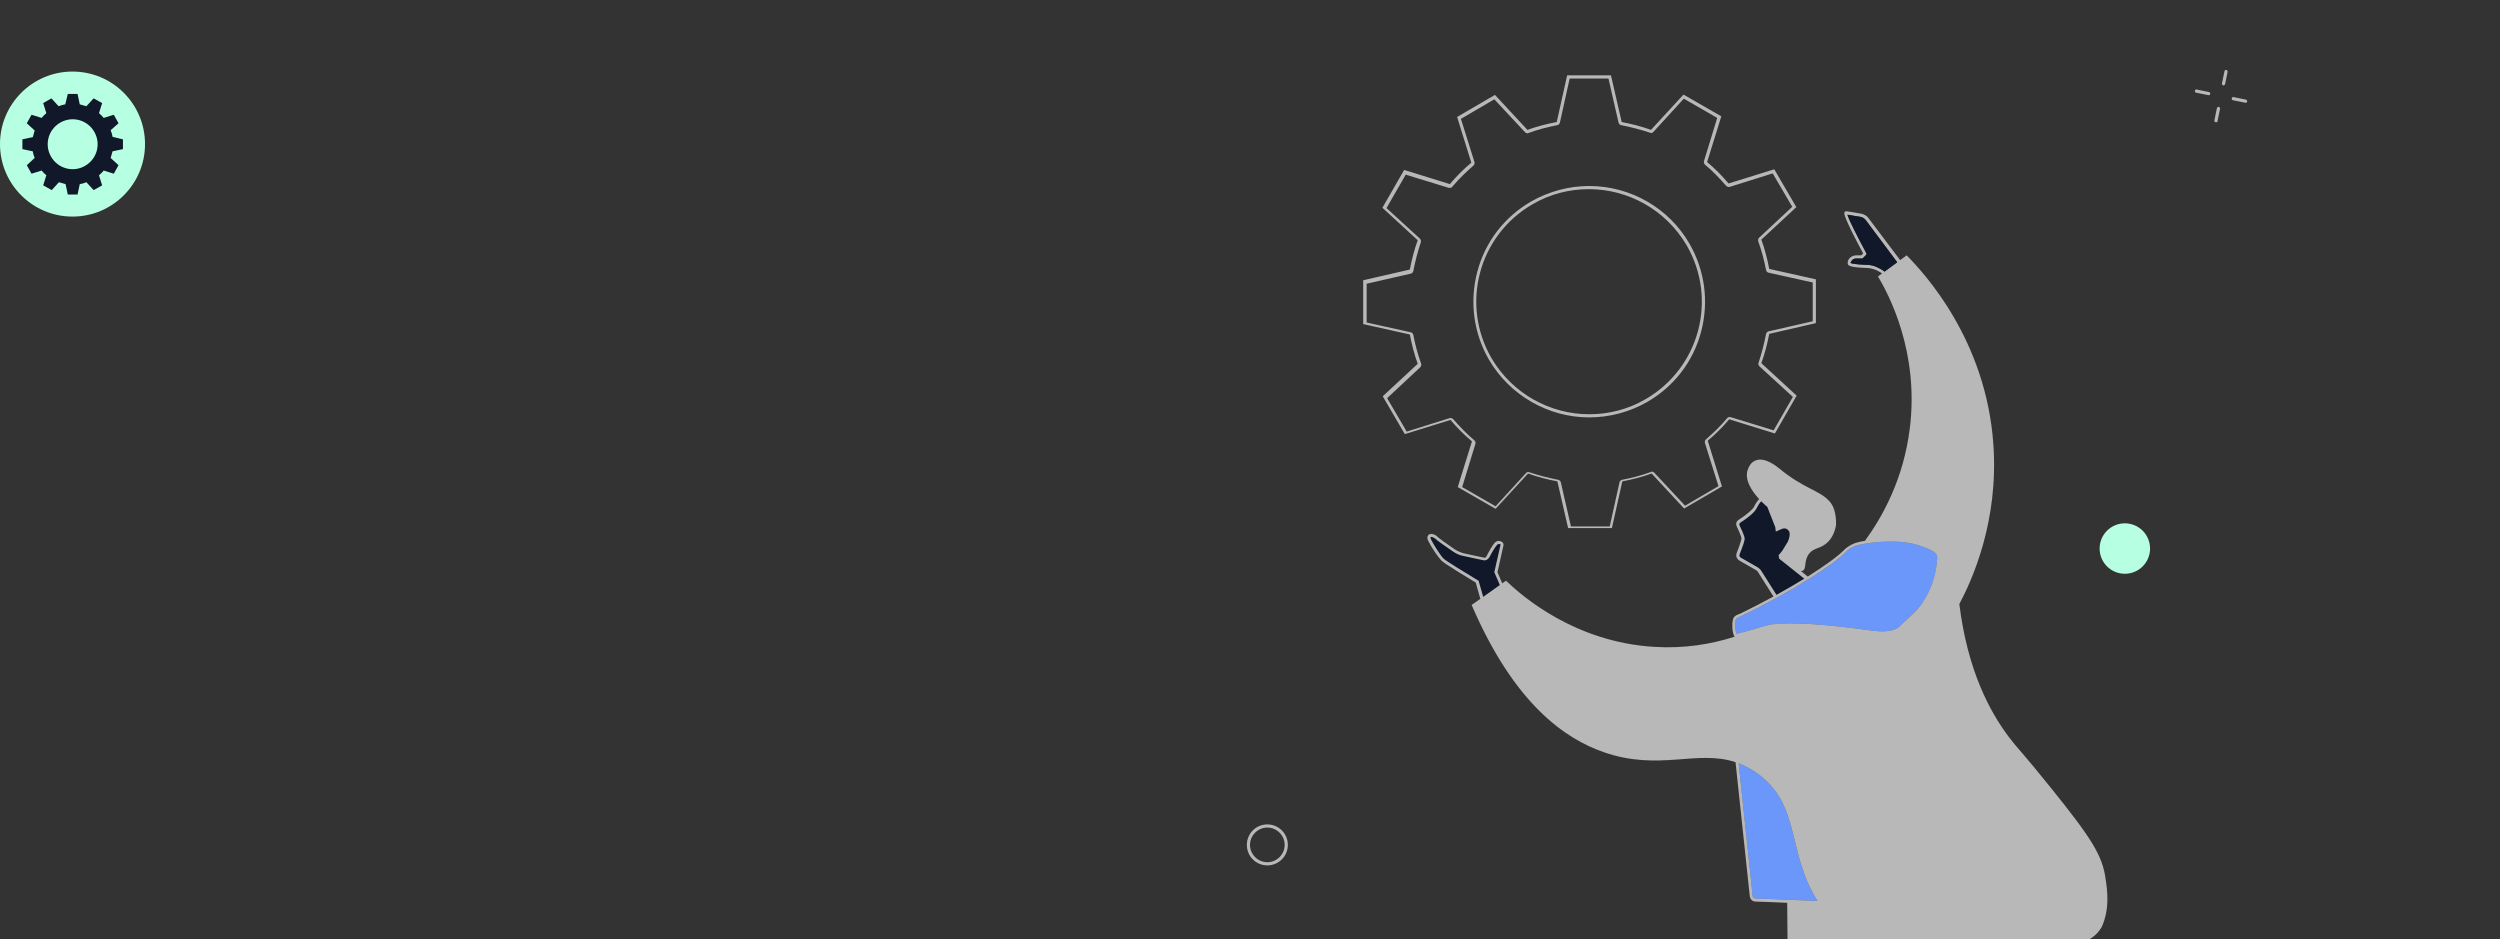 <?xml version="1.0" encoding="UTF-8"?> <svg xmlns="http://www.w3.org/2000/svg" width="793" height="298" viewBox="0 0 793 298" fill="none"><rect x="0" y="0" width="793" height="298" fill="#333333" stroke="none"/><g clip-path="url(#clip0_1518_3760)"><path d="M23 68.7C35.7 68.7 46 58.4 46 45.7C46 33 35.7 22.7 23 22.7C10.3 22.7 0 33 0 45.7C0 58.4 10.3 68.7 23 68.7Z" fill="#B7FFE2"></path><path d="M37.6 39.1L36.1 36.4L32.9 37.4C32.4 36.8 31.9 36.3 31.4 35.9L32.4 32.7L29.7 31.2L27.4 33.7C26.7 33.5 26 33.3 25.3 33.1L24.6 29.8H21.5L20.7 33.1C20 33.2 19.3 33.4 18.6 33.7L16.3 31.2L13.7 32.7L14.7 35.9C14.1 36.4 13.6 36.9 13.2 37.4L10 36.4L8.5 39.1L11 41.4C10.8 42.1 10.6 42.8 10.4 43.5L7.1 44.2V47.3L10.4 48C10.5 48.7 10.7 49.4 11 50.1L8.5 52.4L10 55.1L13.2 54.1C13.7 54.7 14.2 55.2 14.7 55.6L13.7 58.8L16.4 60.3L18.7 57.8C19.4 58 20.1 58.2 20.8 58.4L21.5 61.7H24.6L25.3 58.4C26 58.3 26.7 58.1 27.4 57.8L29.7 60.3L32.4 58.8L31.4 55.6C32 55.1 32.5 54.6 32.9 54.1L36.1 55.1L37.6 52.4L35.1 50.1C35.3 49.4 35.5 48.7 35.7 48L39 47.3V44.2L35.7 43.4C35.6 42.7 35.4 42 35.1 41.3L37.6 39.1ZM27 52.6C23.2 54.8 18.4 53.5 16.2 49.7C14 45.9 15.3 41.1 19.1 38.9C22.9 36.7 27.7 38 29.9 41.8C32.1 45.6 30.8 50.4 27 52.6Z" fill="#101829"></path><path d="M602.6 198.6C603.4 197.8 604.2 197.1 605 196.4C606.5 195 608 193.7 609.3 191.9C612.3 187.8 614.1 182.8 614.5 177.2C614.5 176.8 614.5 176.4 614.4 176.1C614.4 176 614.3 175.9 614.2 175.8C613.4 174.6 611 173.8 609.6 173.3L609.3 173.2C607.4 172.5 605.2 172.1 602.9 171.9C601.8 171.8 600.6 171.8 599.4 171.8C596.4 171.8 593.1 172.1 589.8 172.8C588.2 173.1 586.7 173.9 585.6 175C581.1 179.7 566.4 188.6 552.2 195.5L551.9 195.6C551.5 195.8 551.1 196 550.8 196.2C550.6 196.4 550.6 196.5 550.5 196.9C550.3 198 550.4 200 550.8 201C551.6 200.9 554.7 200.1 556.9 199.4C559.3 198.7 561.5 198 562.4 198C568.8 197.3 579.3 198 593.5 200C596.6 200.4 600.7 200.6 602.6 198.6Z" fill="#6A97F9"></path><path d="M469 184.2L470.47 189.32C472.24 188.08 474.01 186.83 475.76 185.57L474 181.49L476 172.69C475.5 172.39 475.1 172.59 474.9 172.79C474.4 173.29 473.5 174.69 472.4 176.79C472 177.49 471.2 177.89 470.5 177.69L464 176.29C462.9 176.09 461.9 175.59 461 174.99C458.8 173.49 455.9 171.49 455.2 170.79C454.8 170.49 454.3 170.29 454 170.29C453.9 170.29 453.8 170.29 453.8 170.39C453.7 170.49 453.7 170.69 454 171.29C455 173.19 456.9 176.19 457.9 177.19C458.6 177.89 464.8 181.69 468.8 184.09L469 184.19V184.2Z" fill="#101829"></path><path d="M551.8 166.7C553.4 170 553.4 170.7 553.4 170.9C553.4 171.5 552.9 173.1 551.8 175.8C551.6 176.2 551.8 176.7 552.2 176.9L557.6 180C557.9 180.2 558.2 180.5 558.5 180.8L563.5 188.7C566.62 186.98 569.6 185.24 572.32 183.56L564.6 177.4C564.26 177.15 564.16 176.75 564.3 176.4C564.23 176.33 564.17 176.27 564.1 176.2C564.58 175.67 565 175.15 565.39 174.63C565.94 173.73 566.64 172.59 567.08 171.87C567.68 170.55 567.86 169.4 567.54 168.56C567.29 168.2 567.04 167.96 566.8 167.8C566.4 167.6 565.9 167.5 565.4 167.7C564.9 167.9 564.4 168.1 564 168.3L563.3 168.6L563.2 167.9C563.18 167.69 563.16 167.48 563.14 167.27L560.6 160.8C560.6 160.8 559.74 160.12 558.66 159.01C558.19 159.45 557.72 160.17 557.2 161.2C556.5 162.7 554 164.5 552 165.8C551.7 166 551.6 166.4 551.8 166.7Z" fill="#101829"></path><path d="M674 182C678.42 182 682 178.42 682 174C682 169.58 678.42 166 674 166C669.58 166 666 169.58 666 174C666 178.42 669.58 182 674 182Z" fill="#B7FFE2"></path><path d="M402 274.5C398.4 274.5 395.5 271.6 395.5 268C395.5 264.4 398.4 261.5 402 261.5C405.6 261.5 408.5 264.4 408.5 268C408.5 271.6 405.6 274.5 402 274.5ZM402 262.5C399 262.5 396.5 265 396.5 268C396.5 271 399 273.5 402 273.5C405 273.5 407.5 271 407.5 268C407.5 265 405 262.5 402 262.5Z" fill="white" fill-opacity="0.65"></path><path d="M702.9 38.8C702.5 38.7 702.4 38.5 702.4 38.2L703.2 34.3C703.3 34 703.5 33.9 703.8 33.9C704.1 34 704.2 34.2 704.2 34.5L703.4 38.4C703.4 38.7 703.2 38.8 702.9 38.8Z" fill="white" fill-opacity="0.65"></path><path d="M705.3 27.1C705.233 27.1 705.233 27.1 705.3 27.1C704.9 27 704.8 26.8 704.8 26.5L705.6 22.6C705.7 22.3 705.9 22.1 706.2 22.2C706.5 22.3 706.6 22.5 706.6 22.8L705.8 26.7C705.7 26.9 705.5 27.1 705.3 27.1Z" fill="white" fill-opacity="0.65"></path><path d="M712.3 32.6L708.3 31.8C708 31.7 707.9 31.5 707.9 31.2C708 30.9 708.2 30.7 708.5 30.8L712.4 31.6C712.7 31.7 712.8 31.9 712.8 32.2C712.8 32.4 712.6 32.6 712.3 32.6Z" fill="white" fill-opacity="0.65"></path><path d="M700.6 30.2C700.533 30.2 700.533 30.2 700.6 30.2L696.6 29.4C696.3 29.3 696.2 29.1 696.2 28.8C696.3 28.5 696.5 28.3 696.8 28.4L700.7 29.2C701 29.3 701.1 29.5 701.1 29.8C701 30.1 700.8 30.2 700.6 30.2Z" fill="white" fill-opacity="0.65"></path><path d="M510.2 24.9L513.4 38.9C513.5 39.3 513.8 39.6 514.2 39.7C517.3 40.3 520.4 41.1 523.4 42.1C523.5 42.1 523.6 42.2 523.7 42.2C524 42.2 524.2 42.1 524.4 41.9L534.1 31.3L544.7 37.4L540.5 51.1C540.4 51.5 540.5 51.9 540.8 52.2C543.2 54.2 545.4 56.5 547.5 58.9C547.7 59.1 548 59.3 548.3 59.3H548.6L562.3 55L568.5 65.6L558 75.4C557.7 75.7 557.6 76.1 557.7 76.5C558.8 79.5 559.6 82.6 560.2 85.7C560.3 86.1 560.6 86.4 561 86.5L575 89.6V101.9L561 105.1C560.6 105.2 560.3 105.5 560.2 105.9C559.6 109 558.8 112.1 557.8 115.1C557.7 115.5 557.8 115.9 558.1 116.2L568.7 125.9L562.6 136.5L548.9 132.3H548.6C548.3 132.3 548 132.4 547.8 132.7C545.8 135.1 543.5 137.3 541.1 139.4C540.8 139.7 540.7 140.1 540.8 140.5L545.1 154.2L534.5 160.4L524.7 149.9C524.5 149.7 524.2 149.6 524 149.6C523.9 149.6 523.8 149.6 523.7 149.7C520.7 150.8 517.6 151.6 514.5 152.2C514.1 152.3 513.8 152.6 513.7 153L510.6 167H498.3L495.1 153C495 152.6 494.7 152.3 494.3 152.2C491.2 151.6 488.1 150.8 485.1 149.8C485 149.8 484.9 149.7 484.8 149.7C484.5 149.7 484.3 149.8 484.1 150L474.4 160.6L463.8 154.5L468 140.8C468.1 140.4 468 140 467.7 139.7C465.3 137.7 463.1 135.4 461 133C460.8 132.8 460.5 132.6 460.2 132.6H459.9L446.2 136.9L440 126.3L450.5 116.5C450.8 116.2 450.9 115.8 450.8 115.4C449.7 112.4 448.9 109.3 448.3 106.2C448.2 105.8 447.9 105.5 447.5 105.4L433.5 102.3V90L447.5 86.8C447.9 86.7 448.2 86.4 448.3 86C448.9 82.9 449.7 79.8 450.7 76.8C450.8 76.4 450.7 76 450.4 75.7L439.8 66L445.9 55.4L459.6 59.6H459.9C460.2 59.6 460.5 59.5 460.7 59.2C462.7 56.8 465 54.6 467.4 52.5C467.7 52.2 467.8 51.8 467.7 51.4L463.4 37.7L474 31.5L483.8 42C484 42.2 484.3 42.3 484.5 42.3C484.6 42.3 484.7 42.3 484.8 42.2C487.8 41.1 490.9 40.3 494 39.7C494.4 39.6 494.7 39.3 494.8 38.9L497.9 24.9H510.2ZM504.1 132.4C510.5 132.4 516.9 130.7 522.5 127.5C531 122.6 537.1 114.7 539.6 105.2C542.1 95.7 540.8 85.8 535.9 77.3C529.4 66 517.2 59 504.1 59C497.7 59 491.3 60.7 485.7 63.9C477.2 68.8 471.1 76.7 468.6 86.2C466.1 95.7 467.4 105.6 472.3 114.1C478.9 125.4 491.1 132.4 504.1 132.4ZM511 23.9H497.1L493.8 38.7C490.7 39.3 487.5 40.1 484.5 41.2L474.2 30.1L462.2 37.1L466.7 51.6C464.2 53.7 461.9 56 459.9 58.4L445.4 53.9L438.5 65.9L449.7 76.2C448.6 79.2 447.8 82.4 447.2 85.5L432.4 88.9V102.8L447.2 106.1C447.8 109.2 448.6 112.4 449.7 115.4L438.6 125.7L445.6 137.7L460.1 133.2C462.2 135.7 464.5 138 466.9 140L462.4 154.5L474.4 161.4L484.7 150.2C487.7 151.3 490.9 152.1 494 152.7L497.4 167.5H511.3L514.6 152.7C517.7 152.1 520.9 151.3 523.9 150.2L534.2 161.3L546.2 154.3L541.7 139.8C544.2 137.7 546.5 135.4 548.5 133L563 137.5L569.9 125.5L558.7 115.2C559.8 112.2 560.6 109 561.2 105.9L576 102.5V88.6L561.2 85.3C560.6 82.2 559.8 79 558.7 76L569.8 65.7L562.8 53.7L548.3 58.2C546.2 55.7 543.9 53.4 541.5 51.4L546 36.9L534 30L523.7 41.2C520.7 40.1 517.5 39.3 514.4 38.7L511 23.9ZM504.1 131.4C491.8 131.4 479.8 125 473.1 113.6C463.2 96.5 469 74.7 486.1 64.8C491.7 61.5 497.9 60 504 60C516.3 60 528.3 66.4 535 77.8C544.9 94.9 539.1 116.7 522 126.6C516.4 129.9 510.2 131.4 504.1 131.4Z" fill="white" fill-opacity="0.65"></path><path d="M561.38 286.15C561.51 286.15 561.65 286.16 561.78 286.17C561.64 286.17 561.51 286.16 561.38 286.15Z" fill="#6A97F9"></path><path d="M564.35 286.27C564.53 286.27 564.71 286.29 564.89 286.29L564.35 286.27Z" fill="#6A97F9"></path><path d="M565.23 286.31C565.47 286.32 565.72 286.33 565.96 286.34C565.71 286.33 565.47 286.32 565.23 286.31Z" fill="#6A97F9"></path><path d="M557.1 245.1C555.21 243.78 553.35 242.84 551.5 242.13L555.9 283.8V284C555.9 284.4 556.1 285 556.9 285C558.36 285 569.99 285.51 576.51 285.79C566.64 270.21 571.41 255.07 557.1 245.1Z" fill="#6A97F9"></path><path d="M566.07 286.34C566.32 286.35 566.56 286.36 566.81 286.37C566.56 286.36 566.32 286.35 566.07 286.34Z" fill="#6A97F9"></path><path d="M562.13 286.18C562.69 286.2 563.28 286.23 563.89 286.25C563.28 286.22 562.69 286.2 562.13 286.18Z" fill="#6A97F9"></path><path d="M667.9 278.8C666.9 271.4 663.5 266 650.7 250.1C641.4 238.5 640.1 237.6 637.3 233.9C631.1 225.7 624.1 212.6 621.5 191.6C625.7 183.7 634 165.2 632.3 141C630 107.8 610.4 86.7 604.8 81C604.12 81.5 603.42 82.01 602.73 82.51L592.7 69.2C592.2 68.5 591.4 68 590.5 67.8C589 67.5 585.8 67 585.6 67C585.4 67 585.2 67.1 585.1 67.3C584.9 67.6 584.5 68.3 591 80.4L590.4 81H588.8C587.5 81 586.3 81.9 586.1 83.1V83.5C586.1 84.2 586.5 84.8 592.1 85C593.2 85 594.2 85.3 595.2 85.7C596.13 86.17 596.7 86.51 597 86.73C596.57 87.05 596.13 87.37 595.7 87.7C599.1 93.4 608.8 111.6 605.8 135.8C603.8 152.1 596.98 164.13 591.57 171.54C590.95 171.65 590.33 171.76 589.7 171.9C587.9 172.3 586.2 173.2 585 174.4C582.92 176.52 578.72 179.56 573.41 182.88L571.26 181.14C571.52 181.14 571.73 181.09 571.9 180.99C573.1 180.29 572.1 177.99 573.8 175.69C575.3 173.69 577.2 174.19 579.4 172.29C580.5 171.39 581.8 169.69 582.4 166.59C582.5 162.19 581.3 159.99 580.1 158.79C577 155.49 572 154.89 564.5 148.69C563.6 147.99 559.8 144.79 556.8 146.09C555.3 146.69 554.7 148.19 554.5 148.69C553.07 152.04 555.76 155.88 558.01 158.32C557.47 158.85 556.93 159.62 556.4 160.69C555.9 161.69 554.1 163.19 551.5 164.89C550.8 165.29 550.5 166.19 550.9 166.99C552 169.29 552.4 170.49 552.4 170.79C552.4 171.09 552 172.49 550.9 175.39C550.5 176.29 550.9 177.29 551.7 177.79L557.1 180.89C557.3 180.99 557.5 181.19 557.6 181.39L562.55 189.21C559.09 191.1 555.48 192.96 551.9 194.69L551.6 194.79C551.1 194.99 550.6 195.19 550.2 195.59C549.8 195.99 549.7 196.39 549.6 196.89C549.4 197.89 549.4 200.49 550.1 201.79C550.13 201.86 550.17 201.91 550.22 201.96C542.72 204.37 534.22 205.76 524.8 205.19C499.5 203.69 482.8 189.09 477.7 184.19C477.3 184.48 476.9 184.75 476.51 185.04L475 181.49L476.9 172.99C477 172.59 476.8 172.09 476.4 171.89C475.6 171.39 474.8 171.49 474.1 172.19C473.4 172.99 472.3 174.89 471.5 176.49C471.4 176.79 471 176.99 470.7 176.89L464.2 175.49C463.2 175.19 462.3 174.79 461.5 174.29C458.4 172.19 456.4 170.69 455.9 170.19C455.2 169.49 453.9 169.09 453.2 169.59C453 169.79 452.4 170.39 453.1 171.69C454.1 173.69 456.2 176.79 457.2 177.79C458.1 178.79 466.5 183.79 468.1 184.79L469.56 189.95C468.64 190.6 467.73 191.23 466.8 191.89C480.4 223.49 496.6 234.39 508.7 238.59C526.28 244.71 538.24 237.7 550.51 241.76L555 283.99C555 283.99 555 285.99 557 285.99C557.83 285.99 562.15 286.16 566.9 286.37C566.9 287.18 566.92 290.03 567 297.99H629C630.26 297.99 653.5 297.99 662.5 298.03C662.5 298.03 665 296.99 666.7 293.99C669.2 288.29 668.5 282.79 667.9 278.79V278.8ZM595.5 84.8C594.5 84.3 593.3 84 592.1 84C588.7 83.9 587.3 83.6 587 83.4C587.2 82.6 587.9 82 588.7 82H590.5C590.7 82 590.8 82 590.9 81.9L591.9 80.9C592.1 80.7 592.1 80.5 592 80.3C589.3 75.3 586.5 69.8 586 68.1C587 68.3 589.1 68.6 590.2 68.8C590.8 68.9 591.4 69.3 591.8 69.8L601.79 83.19C600.44 84.17 599.1 85.17 597.76 86.17C597.35 85.78 596.57 85.29 595.5 84.8ZM470.47 189.32L469 184.2L468.8 184.1C464.8 181.7 458.6 177.9 457.9 177.2C456.9 176.2 455 173.2 454 171.3C453.7 170.7 453.7 170.5 453.8 170.4C453.8 170.3 453.9 170.3 454 170.3C454.3 170.3 454.8 170.5 455.2 170.8C455.9 171.5 458.8 173.5 461 175C461.9 175.6 462.9 176.1 464 176.3L470.5 177.7C471.2 177.9 472 177.5 472.4 176.8C473.5 174.7 474.4 173.3 474.9 172.8C475.1 172.6 475.5 172.4 476 172.7L474 181.5L475.76 185.58C474.01 186.83 472.24 188.08 470.47 189.33V189.32ZM558.5 180.8C558.2 180.5 557.9 180.2 557.6 180L552.2 176.9C551.8 176.7 551.6 176.2 551.8 175.8C552.9 173.1 553.4 171.5 553.4 170.9C553.4 170.7 553.4 170 551.8 166.7C551.6 166.4 551.7 166 552 165.8C554 164.5 556.5 162.7 557.2 161.2C557.71 160.18 558.19 159.46 558.66 159.01C559.75 160.11 560.6 160.8 560.6 160.8L563.14 167.27C563.16 167.48 563.19 167.69 563.2 167.9L563.3 168.6L564 168.3C564.4 168.1 564.9 167.9 565.4 167.7C565.9 167.5 566.4 167.6 566.8 167.8C567.05 167.97 567.3 168.21 567.54 168.56C567.86 169.4 567.68 170.55 567.08 171.87C566.63 172.59 565.94 173.73 565.39 174.63C565 175.15 564.58 175.67 564.1 176.2C564.17 176.27 564.24 176.33 564.3 176.4C564.15 176.76 564.26 177.15 564.6 177.4L572.32 183.56C569.59 185.24 566.61 186.98 563.5 188.7L558.5 180.8ZM556.9 285C556.1 285 555.9 284.4 555.9 284V283.8L551.5 242.12C553.35 242.82 555.21 243.79 557.1 245.1C571.41 255.07 566.64 270.2 576.51 285.79C569.99 285.52 558.35 285 556.9 285ZM609.3 191.9C608 193.7 606.5 195 605 196.4C604.2 197.1 603.4 197.8 602.6 198.6C600.7 200.6 596.6 200.4 593.5 200C579.3 198 568.8 197.3 562.4 198C561.5 198 559.3 198.7 556.9 199.4C554.7 200.1 551.6 200.9 550.8 201C550.4 200 550.3 198 550.5 196.9C550.6 196.5 550.6 196.4 550.8 196.2C551.1 196 551.5 195.8 551.9 195.6L552.2 195.5C555.83 193.74 559.48 191.85 562.99 189.93C563.22 189.81 563.45 189.68 563.67 189.56C567.4 187.51 570.94 185.44 574.09 183.46H574.1C579.37 180.16 583.54 177.14 585.59 175C586.69 173.9 588.19 173.1 589.79 172.8C593.09 172.1 596.39 171.8 599.39 171.8C600.59 171.8 601.79 171.8 602.89 171.9C605.19 172.1 607.39 172.5 609.29 173.2L609.59 173.3C610.99 173.8 613.39 174.6 614.19 175.8C614.29 175.9 614.39 176 614.39 176.1C614.49 176.4 614.49 176.8 614.49 177.2C614.09 182.8 612.29 187.8 609.29 191.9H609.3Z" fill="white" fill-opacity="0.65"></path><path d="M591.8 69.8C591.4 69.3 590.8 68.9 590.2 68.8C589.1 68.6 587 68.3 586 68.1C586.5 69.8 589.3 75.3 592 80.3C592.1 80.5 592.1 80.7 591.9 80.9L590.9 81.9C590.8 82 590.7 82 590.5 82H588.7C587.9 82 587.2 82.6 587 83.4C587.3 83.6 588.7 83.9 592.1 84C593.3 84 594.5 84.3 595.5 84.8C596.57 85.29 597.35 85.77 597.76 86.17C599.1 85.17 600.45 84.18 601.8 83.19L591.8 69.8Z" fill="#101829"></path></g><defs><clipPath id="clip0_1518_3760"><rect width="793" height="298" fill="white"></rect></clipPath></defs></svg> 